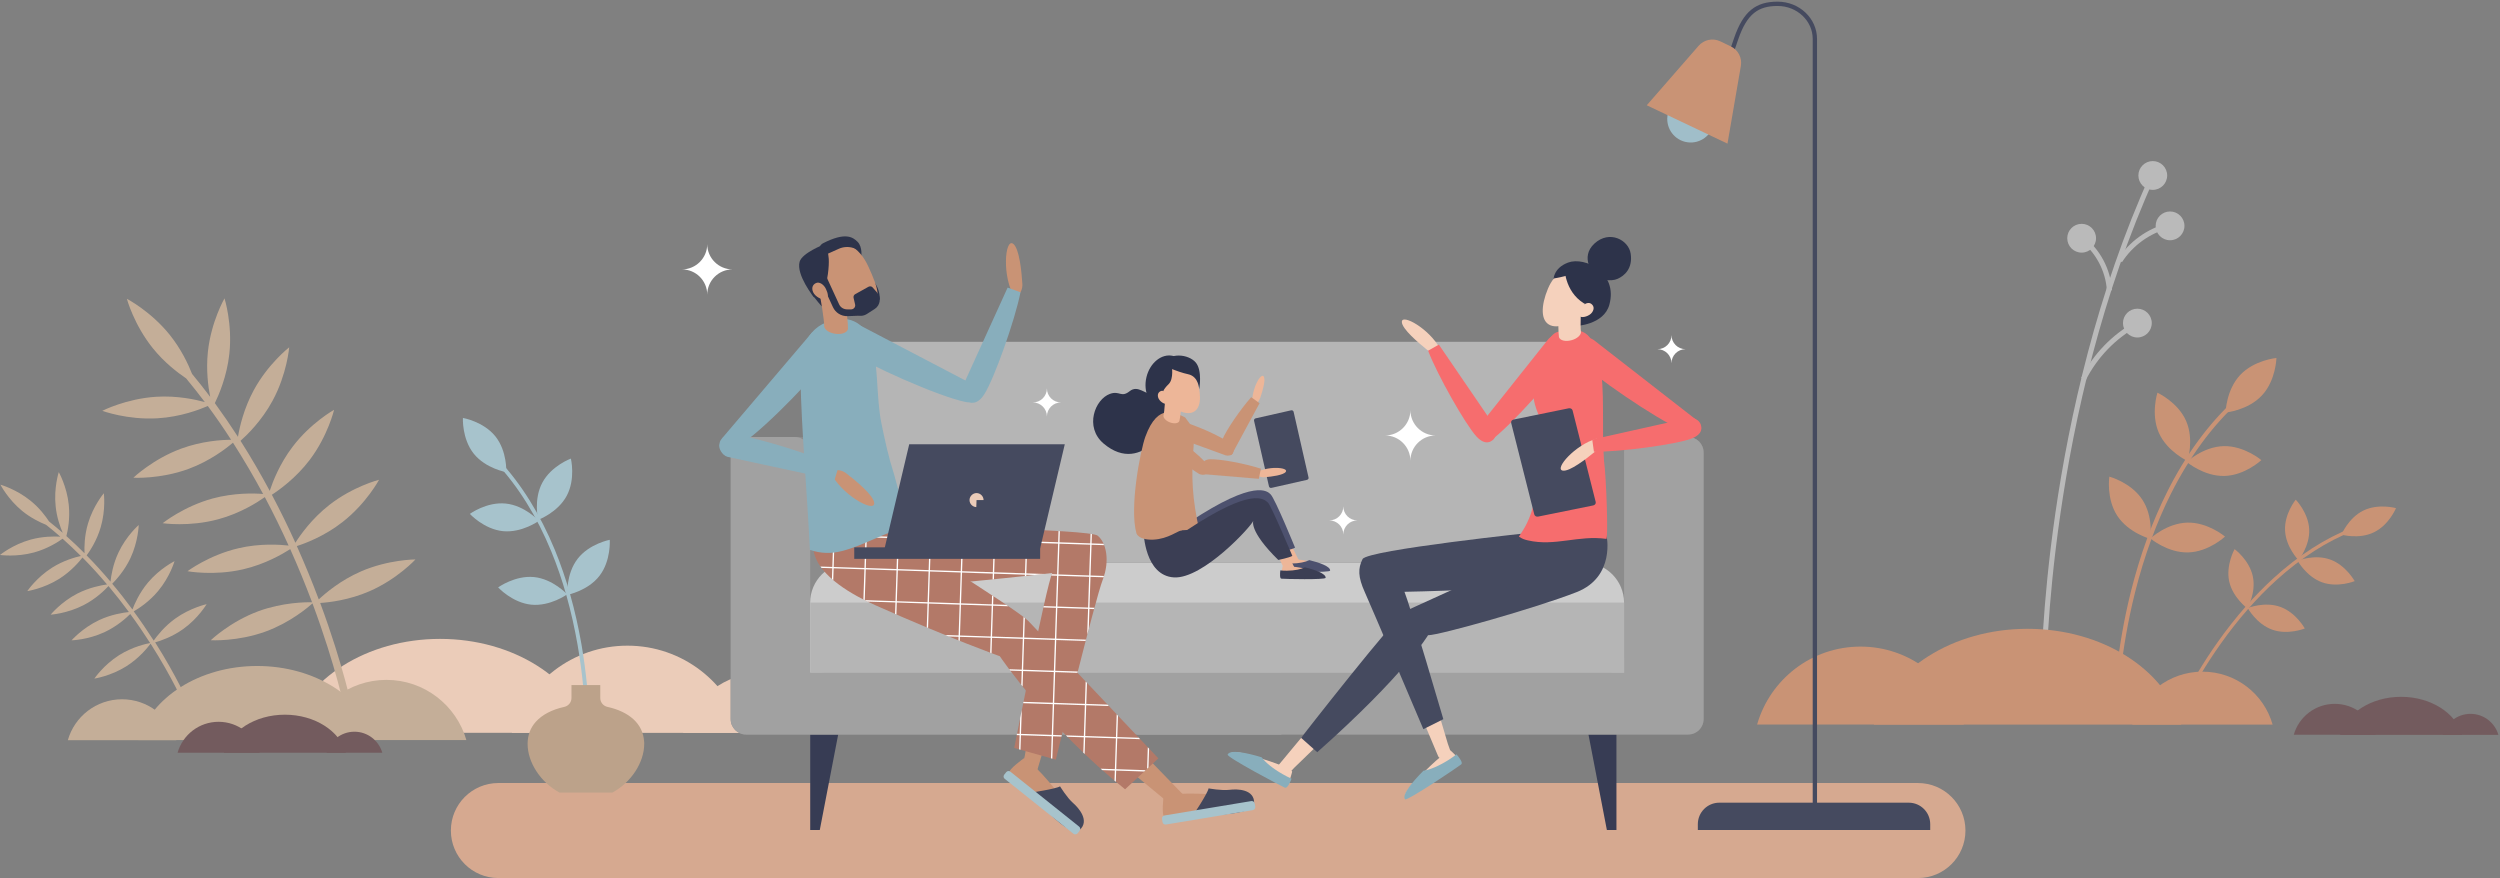 <?xml version="1.0" encoding="UTF-8"?>
<svg id="Layer_1" data-name="Layer 1" xmlns="http://www.w3.org/2000/svg" xmlns:xlink="http://www.w3.org/1999/xlink" version="1.1" viewBox="0 0 2952 1036.8">
  <rect x="0" y="0" width="2952" height="1036.8" fill="#808080" stroke="none"/>
  <defs>
    <style>
      .cls-1 {
        fill: #b5b5b5;
      }

      .cls-1, .cls-2, .cls-3, .cls-4, .cls-5, .cls-6, .cls-7, .cls-8, .cls-9, .cls-10, .cls-11, .cls-12, .cls-13, .cls-14, .cls-15, .cls-16, .cls-17, .cls-18, .cls-19, .cls-20, .cls-21, .cls-22, .cls-23, .cls-24, .cls-25, .cls-26, .cls-27, .cls-28, .cls-29, .cls-30, .cls-31, .cls-32 {
        stroke-width: 0px;
      }

      .cls-33 {
        stroke: #fff;
        stroke-width: 1.6px;
      }

      .cls-33, .cls-6, .cls-34, .cls-35 {
        fill: none;
      }

      .cls-33, .cls-34, .cls-35 {
        stroke-miterlimit: 10;
      }

      .cls-2 {
        fill: #f5d1bc;
      }

      .cls-3 {
        fill: #373c54;
      }

      .cls-4 {
        fill: #bababa;
      }

      .cls-5 {
        fill: #a0bec9;
      }

      .cls-36 {
        clip-path: url(#clippath);
      }

      .cls-7 {
        fill: #edb698;
      }

      .cls-8 {
        fill: #f66d6e;
      }

      .cls-9 {
        fill: #a7c3cc;
      }

      .cls-10 {
        fill: #ad6f5c;
      }

      .cls-11 {
        fill: #454a5f;
      }

      .cls-12 {
        fill: #ebccb9;
      }

      .cls-13 {
        fill: #42475c;
      }

      .cls-14 {
        fill: #8c8c8c;
      }

      .cls-15 {
        fill: #3cb5ea;
      }

      .cls-16 {
        fill: #c99375;
      }

      .cls-17 {
        fill: #a1a1a1;
      }

      .cls-34 {
        stroke: #bababa;
        stroke-width: 6px;
      }

      .cls-18 {
        fill: #bca28a;
      }

      .cls-19 {
        fill: #c4ae98;
      }

      .cls-20 {
        fill: #aa6956;
      }

      .cls-35 {
        stroke: #454a5f;
        stroke-width: 5.1px;
      }

      .cls-21 {
        fill: #fff8ed;
      }

      .cls-22 {
        fill: #3b3e54;
      }

      .cls-23 {
        fill: #b37968;
      }

      .cls-24 {
        fill: #4d516e;
      }

      .cls-25 {
        fill: #735b5e;
      }

      .cls-26 {
        fill: #d6a990;
      }

      .cls-27 {
        fill: #ccc;
      }

      .cls-28, .cls-31 {
        fill: #fff;
      }

      .cls-37, .cls-31 {
        display: none;
      }

      .cls-29 {
        fill: #2d334a;
      }

      .cls-30 {
        fill: #88aebc;
      }

      .cls-32 {
        fill: #3e4358;
      }
    </style>
    <clipPath id="clippath">
      <path class="cls-6" d="M1034.2,714.9c86.1,38.4,146.4,60,146.4,60,0,0,10.8,16.1,30.6,40.3-7.7,37.6-13.7,68-13.7,68l49.1,13.8s3.2-13.1,8.1-32.7c20.9,21.8,45.7,45.3,73.7,67.7l39.3-36.5s-51.9-55-95.5-101.1c12.3-48.5,25.3-98.3,29.7-109.5,9-23.3,4-44.5-5.9-52.4s-233.8-11.3-233.8-11.3l-13.2,4c-2.2-1.4-3.5-2.2-3.5-2.2l-84.5,17.8c.1,0-12.9,35.7,73.2,74.1h0ZM1146.3,686.7c48.2-4.5,96.2-10,96.2-10-2.6,5.3-9.2,34.2-16.7,68.7-6.2-6.5-10.4-10.9-11.7-12.2-5.8-5.9-35.2-25.5-67.8-46.5Z"/>
    </clipPath>
  </defs>
  <g>
    <path class="cls-34" d="M2413.3,795.6s1.5-308.6,128.7-588.5"/>
    <path class="cls-34" d="M2460.1,447.7c13.8-27.5,36.2-50.7,63.3-65.4"/>
    <path class="cls-34" d="M2490.8,342.9c-1.4-23.9-13.7-47-32.8-61.5"/>
    <path class="cls-34" d="M2503.1,308c13-20.3,33.9-35.4,57.3-41.4"/>
    <circle class="cls-4" cx="2542" cy="207.2" r="17"/>
    <circle class="cls-4" cx="2458" cy="281.3" r="17"/>
    <circle class="cls-4" cx="2523.8" cy="381.5" r="17"/>
    <circle class="cls-4" cx="2562.4" cy="266.7" r="17"/>
  </g>
  <g>
    <path class="cls-16" d="M2549.2,511.1c9.8,22.2,33.8,33.2,33.8,33.2,0,0,8.1-25.1-1.7-47.4-9.8-22.2-33.8-33.2-33.8-33.2,0,0-8.1,25.2,1.7,47.4h0Z"/>
    <path class="cls-16" d="M2500.2,609.2c13.4,20.3,38.9,27.1,38.9,27.1,0,0,3.9-26.1-9.5-46.4s-38.9-27.1-38.9-27.1c0,0-3.9,26.1,9.5,46.4Z"/>
    <path class="cls-16" d="M2645.1,442.9c-16.6,17.8-17.1,44.2-17.1,44.2,0,0,26.3-2.4,42.9-20.2,16.6-17.8,17.1-44.2,17.1-44.2,0,0-26.3,2.4-42.9,20.2Z"/>
    <path class="cls-16" d="M2625.7,526.8c-24.3.6-43.6,18.7-43.6,18.7,0,0,20.2,17.1,44.5,16.5s43.6-18.7,43.6-18.7c0,0-20.2-17.1-44.5-16.5Z"/>
    <path class="cls-16" d="M2582.8,617.1c-24.3.6-43.6,18.7-43.6,18.7,0,0,20.2,17.1,44.5,16.5,24.3-.6,43.6-18.7,43.6-18.7,0,0-20.2-17.1-44.5-16.5Z"/>
    <path class="cls-16" d="M2496.3,828.8h5c0-.5,1.8-58.1,20-130.2,10.7-42.3,24.9-81.2,42.2-115.7,21.6-43,48.1-79.2,78.7-107.4l-3.4-3.6c-31.1,28.7-58,65.3-79.8,108.9-17.5,34.8-31.8,74.1-42.6,116.8-18.2,72.5-20,130.6-20.1,131.2h0Z"/>
  </g>
  <g>
    <path class="cls-16" d="M2698.2,626.4c.9,19.7,15.9,35.1,15.9,35.1,0,0,13.5-16.7,12.6-36.4-.9-19.7-15.9-35.1-15.9-35.1,0,0-13.6,16.7-12.6,36.4Z"/>
    <path class="cls-16" d="M2632.2,686.4c4.2,19.3,21.5,32,21.5,32,0,0,10.6-18.7,6.4-38s-21.5-32-21.5-32c0,0-10.5,18.7-6.4,38Z"/>
    <path class="cls-16" d="M2790.8,602.8c-17.8,8.6-26,28.5-26,28.5,0,0,20.6,5.9,38.4-2.8,17.8-8.6,26-28.5,26-28.5,0,0-20.6-5.8-38.4,2.8Z"/>
    <path class="cls-16" d="M2751.5,660.7c-18.6-6.7-38.5,1.4-38.5,1.4,0,0,10.3,18.8,28.9,25.5,18.6,6.7,38.5-1.4,38.5-1.4,0,0-10.3-18.8-28.9-25.5Z"/>
    <path class="cls-16" d="M2692.6,716.6c-18.6-6.7-38.5,1.4-38.5,1.4,0,0,10.3,18.8,28.9,25.5,18.6,6.7,38.5-1.4,38.5-1.4,0,0-10.3-18.8-28.9-25.5Z"/>
    <path class="cls-16" d="M2565,851.6l3.7,1.6c.2-.4,18.4-43.6,53.4-92.9,20.5-28.9,42.7-54.3,65.9-75.3,29-26.3,59.6-45.9,91.1-58.3l-1.5-3.7c-32,12.6-63.1,32.5-92.4,59.1-23.4,21.3-45.8,46.8-66.5,76-35.1,49.6-53.5,93.1-53.7,93.5h0Z"/>
  </g>
  <g class="cls-37">
    <path class="cls-4" d="M782.7-135.6c58.9,0,108.5,39.5,123.9,93.4h-247.8c15.3-53.9,65-93.4,123.9-93.4Z"/>
    <path class="cls-4" d="M178.8-179.8c86.7,0,159.8,58.2,182.5,137.6H-3.8c22.7-79.4,95.8-137.6,182.6-137.6Z"/>
    <path class="cls-4" d="M745.2-42.2c-28-96.8-138.9-169.1-271.5-169.1S230.2-139,202.3-42.2h542.9Z"/>
  </g>
  <g class="cls-37">
    <path class="cls-21" d="M2738.1-334.4c42.9,0,79.1,28.8,90.3,68.1h-180.7c11.3-39.3,47.5-68.1,90.4-68.1Z"/>
    <path class="cls-21" d="M2297.8-366.6c63.2,0,116.5,42.4,133.1,100.3h-266.1c16.5-57.9,69.8-100.3,133-100.3Z"/>
    <path class="cls-21" d="M2710.8-266.3c-20.4-70.6-101.3-123.3-197.9-123.3s-177.5,52.7-197.9,123.3h395.8Z"/>
  </g>
  <g class="cls-37">
    <path class="cls-4" d="M2269.8-273.4c16.2,0,29.9,10.9,34.1,25.7h-68.2c4.3-14.9,17.9-25.7,34.1-25.7Z"/>
    <path class="cls-4" d="M2103.7-285.6c23.9,0,44,16,50.2,37.9h-100.4c6.2-21.9,26.3-37.9,50.2-37.9h0Z"/>
    <path class="cls-4" d="M2259.5-247.7c-7.7-26.6-38.2-46.5-74.7-46.5s-67,19.9-74.7,46.5h149.4,0Z"/>
  </g>
  <g>
    <path class="cls-12" d="M740.9,762.4c64.9,0,119.6,43.5,136.6,103h-273.2c17-59.5,71.7-103,136.6-103Z"/>
    <path class="cls-12" d="M900.8,794.3c44.8,0,82.6,30,94.3,71.1h-188.6c11.7-41.1,49.5-71.1,94.3-71.1h0Z"/>
    <path class="cls-12" d="M697.6,865.3c-18.4-63.5-91.1-110.9-178-110.9s-159.6,47.4-178,110.9h356Z"/>
  </g>
  <g class="cls-37">
    <path class="cls-21" d="M416.7-61.3c22.6,0,41.6,15.1,47.5,35.8h-95c5.9-20.7,25-35.8,47.5-35.8Z"/>
    <path class="cls-21" d="M185.3-78.3c33.2,0,61.2,22.3,69.9,52.7H115.4c8.7-30.4,36.7-52.7,69.9-52.7Z"/>
    <path class="cls-21" d="M402.4-25.5c-10.7-37.1-53.2-64.8-104-64.8s-93.3,27.7-104,64.8h208Z"/>
  </g>
  <g class="cls-37">
    <path class="cls-12" d="M1004.5-269.7c22.6,0,41.6,15.1,47.5,35.8h-95c5.9-20.7,24.9-35.8,47.5-35.8h0Z"/>
    <path class="cls-12" d="M773.1-286.6c33.2,0,61.2,22.3,69.9,52.7h-139.9c8.7-30.4,36.7-52.7,70-52.7h0Z"/>
    <path class="cls-12" d="M990.1-233.9c-10.7-37.1-53.2-64.8-104-64.8s-93.3,27.7-104,64.8h208Z"/>
  </g>
  <path class="cls-19" d="M207.1,730.3c-13,9.3-21.7,20.6-25.6,26.1-.3-.4-.5-.8-.8-1.2-6.5-10.1-14.1-21.4-22.8-33.3,5.4-3.1,18-11.1,28.7-23.9,14.1-16.8,19.5-35.4,19.5-35.4,0,0-17.4,8.6-31.4,25.3-10.3,12.3-16,25.6-18.3,31.8-7.2-9.8-15.2-20.1-23.9-30.4,4.5-4.5,14.5-15.4,21.5-30.2,9.3-19.8,9.8-39.2,9.8-39.2,0,0-14.6,12.7-23.9,32.5-6.5,13.8-8.7,27.4-9.4,34.4-8.7-10.3-18.1-20.7-28.2-31,3.8-5.1,12-17.4,16.6-33.2,6.2-21,3.7-40.2,3.7-40.2,0,0-12.5,14.8-18.7,35.8-4.3,14.5-4.4,28.1-4.1,35.1-6.8-6.9-14-13.7-21.4-20.3,1.6-6.2,4.5-20.6,2.8-36.9-2.2-21.8-11.8-38.6-11.8-38.6,0,0-6,18.4-3.7,40.2,1.3,13.2,5.4,24.6,8.4,31.5-5.3-4.6-10.7-9.1-16.2-13.5-4.1-6.3-11.4-16-21.8-24.4-17-13.8-35.6-19-35.6-19,0,0,8.8,17.2,25.8,31.1,10.2,8.3,21.1,13.5,28.1,16.3,5.8,4.5,11.3,9.2,16.8,14-7.1-.4-20.6-.5-35.1,3.5-21.1,5.8-36.1,18.1-36.1,18.1,0,0,19.2,2.8,40.3-3,16-4.4,28.5-12.5,33.6-16.2,7.5,6.7,14.7,13.5,21.6,20.4-6.4,1.4-20.4,5.2-34,13.8-18.5,11.7-29.3,27.7-29.3,27.7,0,0,19.2-2.9,37.7-14.5,14.1-8.9,23.7-20.3,27.5-25.2,10.4,10.5,20.1,21.2,29,31.8-6.6.9-20.7,3.5-34.9,10.7-19.5,10-31.7,25-31.7,25,0,0,19.3-1.2,38.8-11.2,14.7-7.5,25.2-17.9,29.5-22.6,8.8,10.5,16.8,20.8,24.1,30.7-6.7.7-20.8,2.8-35.1,9.5-19.8,9.3-32.6,23.9-32.6,23.9,0,0,19.4-.5,39.2-9.8,14.7-6.9,25.5-16.7,30.1-21.3,8.6,11.7,16.1,22.8,22.5,32.8.3.5.6,1,1,1.5-4.3.8-20.7,4.3-36.6,14.3-18.5,11.7-29.3,27.7-29.3,27.7,0,0,19.2-2.9,37.7-14.5,15.9-10,26.1-23.3,28.7-26.8,26.2,41.1,39.7,72.1,39.8,72.4l4.9-2.1c-.1-.3-13.5-31-39.3-71.8,6.4-1.8,20-6.4,33.1-15.7,17.8-12.7,27.7-29.4,27.7-29.4,0,0-19.1,4.2-36.9,16.9h0Z"/>
  <path class="cls-19" d="M426.1,674.8c-23.9,10.4-41.7,25.5-49.7,33-.3-.7-.5-1.4-.8-2.1-6.9-18.4-15.3-38.9-25.1-60.9,9.7-3.1,32.6-11.6,54-28.4,28.2-22,43.1-49.9,43.1-49.9,0,0-30.7,7.8-58.8,29.8-20.7,16.2-34.3,35.5-40,44.6-8.2-18.2-17.5-37.2-27.8-56.7,8.8-5.7,28.4-19.7,44.6-41,21.6-28.5,28.9-59.3,28.9-59.3,0,0-27.7,15.4-49.2,43.9-15.1,19.9-23.2,40.9-26.8,51.8-10.4-19.4-21.9-39.3-34.5-59.1,7.8-6.9,25.1-23.7,37.9-47.4,17-31.4,19.6-63,19.6-63,0,0-25,19.4-42,50.9-11.7,21.7-16.6,43.4-18.5,54.8-8.6-13.3-17.7-26.6-27.3-39.8,4.6-9.4,14.2-31.5,17.1-58,3.9-35.5-5.7-65.7-5.7-65.7,0,0-15.8,27.4-19.6,63-2.3,21.6.3,41.2,2.7,53.3-6.9-9.1-14-18.2-21.4-27.1-4.5-11.5-12.9-29.4-26.5-46.3-22.4-27.8-50.5-42.4-50.5-42.4,0,0,8.3,30.6,30.7,58.4,13.5,16.8,29.1,28.7,39.3,35.6,7.6,9.2,15,18.6,22.1,28-11.2-3.1-32.8-7.8-57.3-6.3-35.7,2.2-63.8,16.6-63.8,16.6,0,0,29.7,11,65.4,8.8,27.1-1.6,49.8-10.4,59.2-14.5,9.7,13.2,18.9,26.5,27.5,39.9-10.7,0-34.4,1.4-59.1,10.5-33.5,12.4-56.3,34.3-56.3,34.3,0,0,31.6,1.9,65.1-10.4,25.5-9.4,44.7-24.3,52.5-31,13,20.3,24.9,40.7,35.6,60.6-10.9-.9-34.3-1.5-59.5,5.3-34.5,9.4-59.1,29.2-59.1,29.2,0,0,31.3,4.7,65.8-4.7,26-7,46.3-20.1,54.8-26.1,10.5,19.7,19.8,38.9,28.1,57.2-11-1.2-34.2-2.7-59.3,3.2-34.8,8.1-60.1,27.1-60.1,27.1,0,0,31.1,5.8,65.9-2.3,25.9-6,46.5-18.1,55.4-23.8,9.7,21.6,17.9,41.9,24.8,60.1.3.9.7,1.8,1,2.7-7.2-.2-34.5,0-63.3,10.5-33.5,12.4-56.3,34.3-56.3,34.3,0,0,31.6,1.9,65.1-10.4,28.8-10.6,49.6-28.3,55-33.1,27.8,74.5,38.9,128.7,39,129.3l8.6-1.7c0-.5-11-54.1-38.5-128.1,10.8-.7,34.2-3.4,58.3-13.9,32.8-14.3,54.2-37.5,54.2-37.5,0,0-31.8,0-64.5,14.2h0Z"/>
  <g>
    <path class="cls-19" d="M144.1,825.7c-30.4,0-56.1,20.4-64,48.3h128.1c-8-27.9-33.7-48.3-64.1-48.3Z"/>
    <path class="cls-19" d="M456.3,802.8c-44.8,0-82.6,30.1-94.3,71.1h188.7c-11.8-41-49.6-71.1-94.4-71.1Z"/>
    <path class="cls-19" d="M163.4,873.9c14.5-50.1,71.8-87.5,140.3-87.5s125.9,37.4,140.3,87.5H163.4Z"/>
  </g>
  <g>
    <path class="cls-25" d="M418.5,864c15.6,0,28.8,10.5,32.9,24.8h-65.8c4.1-14.3,17.3-24.8,32.9-24.8Z"/>
    <path class="cls-25" d="M258.1,852.3c23,0,42.4,15.4,48.5,36.5h-96.9c6-21.1,25.4-36.5,48.4-36.5Z"/>
    <path class="cls-25" d="M408.5,888.8c-7.4-25.7-36.9-44.9-72.1-44.9s-64.6,19.2-72.1,44.9h144.2Z"/>
  </g>
  <g>
    <path class="cls-16" d="M2600.7,793.1c39.4,0,72.6,26.4,82.8,62.5h-165.7c10.3-36.1,43.5-62.5,82.9-62.5Z"/>
    <path class="cls-16" d="M2196.9,763.5c58,0,106.9,38.9,122,92h-244.1c15.2-53.1,64.1-92,122.1-92h0Z"/>
    <path class="cls-16" d="M2575.6,855.6c-18.7-64.8-92.9-113.1-181.5-113.1s-162.8,48.4-181.5,113.1h363Z"/>
  </g>
  <g>
    <path class="cls-25" d="M2917.2,842.9c15.6,0,28.8,10.5,32.9,24.8h-65.8c4.1-14.3,17.3-24.8,32.9-24.8h0Z"/>
    <path class="cls-25" d="M2756.9,831.1c23,0,42.4,15.4,48.5,36.5h-96.9c5.9-21,25.3-36.5,48.4-36.5Z"/>
    <path class="cls-25" d="M2907.3,867.7c-7.4-25.7-36.9-44.9-72.1-44.9s-64.6,19.2-72.1,44.9h144.2Z"/>
  </g>
  <path class="cls-26" d="M2264.7,1036.8H588.5c-31,0-56.1-25.1-56.1-56.1h0c0-31,25.1-56.1,56.1-56.1h1676.2c31,0,56.1,25.1,56.1,56.1h0c0,31-25.1,56.1-56.1,56.1h0Z"/>
  <g class="cls-37">
    <path class="cls-10" d="M642.3,891.8c3.6-1.8,8-.4,9.8,3.2s1,3.4.6,5c7,5,13.6,10.4,19.8,16-2.1-6.6-4.7-16.5-5.3-26.6-1.9-.5-3.6-1.8-4.6-3.7-1.8-3.6-.4-8,3.2-9.8,3.6-1.8,8-.4,9.8,3.2s.4,8-3.2,9.8c-.4.2-.8.4-1.3.5,1,15.1,6.7,30.2,7.6,32.5,13.2,12.9,24,26.3,31.9,37.1,14.1,19.4,22.1,34.6,22.2,34.8l-3.5,1.8s-7.9-15.2-21.8-34.3c-4.2-5.7-9.2-12.3-15.1-19-2.8-.2-13.5-.8-27.1,3.1.3,2.9-1.1,5.9-3.9,7.3-3.6,1.8-8,.4-9.8-3.2s-.4-8,3.2-9.8c3.2-1.6,7-.7,9.1,2,10.8-3.2,19.8-3.7,25-3.6-10.6-11.9-23.4-24.3-38-34.8-.5.5-1.1,1-1.9,1.4-3.6,1.8-8,.4-9.8-3.2-2-3.5-.5-7.9,3.1-9.7h0Z"/>
    <path class="cls-10" d="M737.2,931.2c-2.6-1.2-12.3-5.5-26.4-6.6-.7,2.9-3.2,5.1-6.3,5.5-4,.4-7.6-2.4-8.1-6.4-.4-4,2.4-7.6,6.4-8.1,3.5-.4,6.8,1.8,7.8,5.1,11.2.8,19.8,3.5,24.6,5.4-5.7-14.9-13.3-31-23.3-45.9-.7.3-1.4.5-2.2.6-4,.4-7.6-2.4-8.1-6.4-.4-4,2.4-7.6,6.4-8.1,4-.4,7.6,2.4,8.1,6.4.2,1.8-.3,3.5-1.2,4.9,4.8,7.1,9.1,14.5,12.8,22,.4-6.9,1.4-17.1,4.4-26.7-1.6-1.2-2.8-3-3-5.1-.4-4,2.4-7.6,6.4-8.1,4-.4,7.6,2.4,8.1,6.4.4,4-2.4,7.6-6.4,8.1h-1.4c-4.4,14.5-4.4,30.6-4.3,33.1,7.8,16.8,13.2,33.1,16.8,46,6.4,23.1,8.5,40.2,8.5,40.4l-3.9.5c0-.2-2-17-8.4-39.8-1.8-6.9-4.2-14.8-7.3-23.2h0Z"/>
  </g>
  <g class="cls-37">
    <path class="cls-10" d="M752.6,991.1c39.2,0,72.3,26.3,82.5,62.2h-165c10.2-35.9,43.3-62.2,82.5-62.2h0Z"/>
    <path class="cls-10" d="M849.2,1010.4c27.1,0,49.9,18.1,57,42.9h-114c7.1-24.7,29.9-42.9,57-42.9Z"/>
  </g>
  <g class="cls-37">
    <g>
      <polygon class="cls-32" points="647.9 450.9 617.7 450.9 594.7 880.1 604 880.1 647.9 450.9"/>
      <polygon class="cls-32" points="730.2 450.9 760.5 450.9 783.5 880.1 774.2 880.1 730.2 450.9"/>
    </g>
    <path class="cls-20" d="M775.2,466.4h-172.3v-24.9c0-8,6.5-14.5,14.5-14.5h143.2c8,0,14.5,6.5,14.5,14.5v24.9h.1Z"/>
    <rect class="cls-32" x="685" y="620.9" width="11.8" height="167.1" transform="translate(-219.1 1085.9) rotate(-68.3)"/>
    <rect class="cls-32" x="607.2" y="699" width="167.1" height="11.8" transform="translate(-211.7 305.4) rotate(-21.7)"/>
  </g>
  <g>
    <polygon class="cls-3" points="968 980.1 956.7 980.1 956.7 845.2 994 845.2 968 980.1"/>
    <polygon class="cls-3" points="1897.4 980.1 1908.7 980.1 1908.7 845.2 1871.4 845.2 1897.4 980.1"/>
    <path class="cls-14" d="M1513,516v351.3h-632c-10,0-18.2-8.1-18.2-18.2v-314.9c0-10.1,8.1-18.2,18.2-18.2h632Z"/>
    <path class="cls-14" d="M2011.6,534.2v314.9c0,10.1-8.1,18.2-18.2,18.2h-650.5v-351.3h650.5c10.1,0,18.2,8.2,18.2,18.2h0Z"/>
    <path class="cls-17" d="M974.9,794h538.1v73.4h-632c-10,0-18.2-8.1-18.2-18.2v-315c0-10.1,8.1-18.2,18.2-18.2h57.5c10.1,0,18.2,8.1,18.2,18.2v241.5c0,10.2,8.2,18.3,18.2,18.3h0Z"/>
    <path class="cls-17" d="M2011.6,534.2v314.9c0,10.1-8.1,18.2-18.2,18.2h-650.5v-73.3h556.6c10.1,0,18.2-8.1,18.2-18.2v-241.6c0-10.1,8.2-18.2,18.2-18.2h57.5c10.1,0,18.2,8.2,18.2,18.2h0Z"/>
    <path class="cls-27" d="M1870.1,664.2h-865.9c-26.3,0-47.6,21.3-47.6,47.6v82.2h961.1v-82.2c0-26.3-21.3-47.6-47.6-47.6h0Z"/>
    <polygon class="cls-1" points="1468.3 711.5 1437.3 711.5 956.7 711.5 956.7 794 1437.3 794 1468.3 794 1917.7 794 1917.7 711.5 1468.3 711.5"/>
    <path class="cls-1" d="M1838.4,403.6h-802.5c-16.7,0-30.2,13.5-30.2,30.2v200.2c0,16.7,13.5,30.2,30.2,30.2h802.6c16.7,0,30.2-13.5,30.2-30.2v-200.1c0-16.7-13.6-30.3-30.3-30.3h0Z"/>
  </g>
  <g class="cls-37">
    <path class="cls-15" d="M1835.8,191.1l-79-79c-43.2,43.2-93.5,76.6-149.5,99.3-54.1,22-111.4,33.1-170.1,33.1s-116-11.1-170.1-33.1c-56-22.7-106.3-56.1-149.5-99.3l-79,79c220.2,220.1,577,220.1,797.2,0h0Z"/>
    <path class="cls-15" d="M1223.9,5.8l-79,79c39.5,39.5,85.5,70,136.7,90.8,49.5,20.1,101.9,30.3,155.6,30.3s106.1-10.2,155.6-30.3c51.2-20.7,97.2-51.3,136.7-90.8l-79-79c-28.9,28.9-62.5,51.2-99.7,66.3-36.1,14.7-74.3,22.1-113.6,22.1s-77.5-7.5-113.6-22.1c-37.3-15.1-70.8-37.4-99.7-66.3Z"/>
    <path class="cls-15" d="M1536.4,36.2c32.4-13.2,61.6-32.6,86.8-57.8l-79-79c-14.5,14.6-31.3,25.8-49.8,33.3-18.1,7.4-37.4,11.1-57.2,11.1s-39-3.7-57.1-11c-18.6-7.5-35.3-18.7-49.9-33.3l-79,79c25.2,25.2,54.5,44.6,86.9,57.8,31.5,12.7,64.8,19.2,99.1,19.2s67.6-6.5,99.2-19.3h0Z"/>
    <path class="cls-15" d="M1437.4-207.5l-79.7,79.7c10.9,10.9,23.3,19.2,37,24.8,13.4,5.4,27.8,8.2,42.6,8.2s29.2-2.7,42.6-8.2c13.6-5.6,26.1-13.9,37-24.8l-79.5-79.7h0Z"/>
  </g>
  <g>
    <path class="cls-9" d="M669.2,585.4c-10.7,20-33.7,28.4-33.7,28.4,0,0-5.8-23.9,4.9-43.9,10.7-20,33.7-28.4,33.7-28.4,0,0,5.8,23.9-4.9,43.9h0Z"/>
    <path class="cls-9" d="M707.9,679.9c-13.8,17.9-38,22.5-38,22.5,0,0-1.7-24.5,12.1-42.5,13.8-17.9,38-22.5,38-22.5,0,0,1.7,24.6-12.1,42.5Z"/>
    <path class="cls-9" d="M585,515.3c14.1,17.7,12.8,42.2,12.8,42.2,0,0-24.2-4.1-38.4-21.8-14.1-17.7-12.8-42.2-12.8-42.2,0,0,24.3,4.2,38.4,21.8h0Z"/>
    <path class="cls-9" d="M597.2,594.6c22.5,2.3,39.1,20.4,39.1,20.4,0,0-19.9,14.4-42.4,12.2-22.5-2.3-39.1-20.4-39.1-20.4,0,0,19.8-14.5,42.4-12.2Z"/>
    <path class="cls-9" d="M630.6,681.4c22.5,2.3,39.1,20.4,39.1,20.4,0,0-19.9,14.4-42.4,12.2-22.5-2.3-39.1-20.4-39.1-20.4,0,0,19.9-14.4,42.4-12.2Z"/>
    <path class="cls-9" d="M696.1,884l-4.6-.2c0-.5,2.4-54.2-9.5-122.4-7-40-17.4-77.2-31.1-110.4-17-41.4-39.1-76.8-65.6-105.2l3.4-3.1c26.9,28.8,49.2,64.7,66.5,106.7,13.8,33.5,24.3,71,31.4,111.4,11.9,68.6,9.5,122.6,9.5,123.2h0Z"/>
  </g>
  <path class="cls-18" d="M760.6,876.7c-.8-22.6-18.5-36.5-43.3-42-5-1.1-8.5-5.4-8.5-10.5v-15.3h-34v15.3c0,5.1-3.6,9.4-8.5,10.5-14.2,3.1-26.1,9.1-33.8,17.8-6.1,6.9-9.5,15.5-9.5,25.9,0,21.8,15.3,45.4,37.7,57.5h62.3c22.4-12,37.7-35.7,37.7-57.5s0-1.1-.1-1.7h0Z"/>
  <g class="cls-37">
    <path class="cls-28" d="M1215.2-120.4c12.5,0,23,8.4,26.3,19.8h-52.5c3.2-11.5,13.7-19.8,26.2-19.8Z"/>
    <path class="cls-28" d="M1087.1-129.8c18.4,0,33.9,12.3,38.7,29.2h-77.4c4.8-16.9,20.3-29.2,38.7-29.2Z"/>
    <path class="cls-28" d="M1207.2-100.6c-5.9-20.5-29.5-35.9-57.6-35.9s-51.6,15.3-57.6,35.9h115.2,0Z"/>
  </g>
  <g>
    <path class="cls-35" d="M2143,952.4V46c0-22.9-19.7-41.5-44-41.5h0c-24.3,0-38.3,10.3-48.9,41.1l-9.9,28.7"/>
    <path class="cls-11" d="M2279.3,980.1h-274.5v-6.9c0-14.1,11.4-25.4,25.4-25.4h223.6c14.1,0,25.4,11.4,25.4,25.4v6.9h0Z"/>
    <circle class="cls-5" cx="1996.4" cy="140.5" r="27.7" transform="translate(1400.4 2051.1) rotate(-76.7)"/>
    <path class="cls-16" d="M2039.8,169.6l-95.3-45.3,61.2-70.2c6.4-7.3,16.8-9.5,25.6-5.3l12.3,5.9c8.8,4.2,13.7,13.6,12,23.2l-15.8,91.7h0Z"/>
  </g>
  <path class="cls-2" d="M1837.9,684c25.3-10,27.3-24.8,25.4-34.4v-2c-.8-8.1-8.2-13.9-16.3-12.8l-225.2,30.3c-3.6.5-6.1,3.7-5.7,7.3,0,1.2.6,2.3,1.2,3.2,3.5,7.6,11,12.8,19.6,13.3,44.6,2.4,168.2,8.1,201-4.9Z"/>
  <path class="cls-2" d="M1637.2,670.1c-6.6-5.9-12.3-8-19.2-5.3-7.6,3-11.2,11.7-7.9,19.1l88.1,209.1c1.4,3.3,7.6,4.2,10.9,2.9s5-5,3.8-8.4l-3.3-9.3c-45-149.2-50.7-185.7-72.4-208.1h0Z"/>
  <path class="cls-2" d="M1679.7,746.3c2.2-8.6,1.4-14.6-4.1-19.4-6.1-5.4-15.5-4.6-20.6,1.8l-145.1,174.5c-2.3,2.8-.3,8.6,2.5,11,2.7,2.4,6.8,2.1,9.2-.5l6.7-7.2c111.7-108.9,141.4-130.7,151.4-160.2h0Z"/>
  <path class="cls-2" d="M1872,683.2c21.4-16.8,19.2-31.5,14.6-40.2-.2-.7-.4-1.3-.6-2-3.1-7.6-11.8-11.1-19.2-7.7l-207.6,92.7c-3.3,1.5-4.8,5.3-3.4,8.6.5,1.1,1.2,2,2.1,2.7,5.5,6.3,14.2,9.2,22.6,7.3,43.5-10.2,163.6-39.6,191.5-61.4Z"/>
  <path class="cls-11" d="M1897,632s10.9,49.1-35.4,67.2c-46.3,18.2-161.7,50.9-175.4,50.9,0,0-27.3,46.3-130.8,138.1l-19.1-17s112.7-144.7,124.5-150.2c11.8-5.5,195.4-89.1,195.4-89.1h40.8Z"/>
  <path class="cls-11" d="M1813.4,628.4s-199,20.9-204.5,31.8-5.5,20.9,2.7,39.1,69.1,161.7,69.1,161.7l23.6-11.8s-39.5-134.9-45.9-150.4c0,0,140-2.5,165.9-11.3,25.8-8.7,52.1-54.9,52.1-54.9l-63-4.2h0Z"/>
  <path class="cls-2" d="M1525.8,911.1s-3.9,16.5-6.8,15.9c-3-.6-62.4-31.1-65.1-36-2.7-4.8,12.1-1.9,12.1-1.9,0,0,31.6,8.1,48.3,15.4,0,0,11.9,5.8,11.5,6.6Z"/>
  <path class="cls-30" d="M1489.7,894.2c4.5,6.1,13.5,13.5,24.8,19.9,3.6,2.1,7.2,3.9,10.6,5.4-2.2,5.5-5.2,11.7-7.9,10.6-4.7-2-68.9-36-67.6-39.1,2.7-6.3,22.7-2.1,40.1,3.2h0Z"/>
  <path class="cls-2" d="M1712.8,886.2s12.7,11.2,10.8,13.5c-1.9,2.3-56.8,40.4-62.4,40.5s4-11.5,4-11.5c0,0,22-24.1,36.3-35.4,0,0,10.7-7.9,11.3-7.1h0Z"/>
  <path class="cls-30" d="M1680.8,910.1c7.5-1.1,18.2-5.6,29.2-12.5,3.5-2.2,6.8-4.5,9.8-6.9,3.9,4.5,7.9,10.1,5.6,11.9-4,3.2-64.2,43.8-66.3,41.2-4.2-5.2,8.9-20.9,21.7-33.7h0Z"/>
  <path class="cls-8" d="M1896.7,636.3c2.5.3,0-73.3-2.7-92.3-2.8-38.2,1.3-86.3-5-113.6-8-34.4-14.5-46.1-49.6-38.5-11.1,2.4-20.2,27.1-24.4,45.4-4.2,18.3-9.9,29.6,5.5,60.7,8.8,17.8-.9,67.8-10.7,101.8-5.5,19.1-12.3,27.5-16.3,33.8,4.3,2.8,6,3.4,10.7,4.5,32,7.4,59.3-6.4,92.5-1.8h0Z"/>
  <path class="cls-8" d="M1852.4,418.9c8.9-15.6-5.3-21.5-5.6-21.8-3.8-3.9-14.1-1.7-18.4,3.2l-85.1,107c-1.6,1.7,1.2,4.5,2.8,6.2.6.6,1.2.9,1.9,1.2,5,2.5,6.7,9.5,11.3,6.2,24.2-17.2,81.5-81.8,93.1-102h0Z"/>
  <path class="cls-8" d="M1862.6,424.9c-13.3-13.7-.5-22.5-.3-22.9,2.8-4.6,13.8-4.7,19.5-.6l123.2,95.9c2.1,1.4,0,4.7-1.2,6.7-.4.7-1,1.2-1.6,1.6-4.4,3.5-12,3.7-17.6,1.4-29-12-104.7-64.3-122-82.1Z"/>
  <path class="cls-29" d="M1860.5,385s33.2-1.2,39.8-25.1c10.5-37.8-28.7-57.2-48.6-49.9-18.3,6.8-18.2,21.4-16.9,25.2,1.3,3.9,25.7,49.8,25.7,49.8Z"/>
  <path class="cls-2" d="M1867.8,348.6l-26.6-1.9c-.3,3.6-2.1,38.3-.4,51.3,1.1,4,7.7,5.7,14.9,3.7,6.4-1.7,11-5.8,11.1-9.5h0c-1-7.8,0-30.9,1-43.6Z"/>
  <path class="cls-2" d="M1871.4,359.2c-8.3,19.7-28.7,29.9-40.7,24.9s-11.1-23.5-2.9-43.2c8.3-19.7,22.2-25.6,34.3-20.6s17.6,19.2,9.3,38.9h0Z"/>
  <path class="cls-29" d="M1847.3,315s-.6,28.6,23,43.2c12.1,7.5,20.7-12.3,20.7-12.3l-8.9-22.4s-8.9-10.6-17.1-11.4c-.7,0-17.7,2.9-17.7,2.9Z"/>
  <path class="cls-29" d="M1834.7,328.8s24.6-3.6,29.7-10.8c5-7.3-6.9-8.7-6.9-8.7,0,0-16.4,2.4-22.8,19.5h0Z"/>
  <path class="cls-29" d="M1882.2,324.2s-17.3-20.2.5-36.6c17.8-16.4,40.4-4.2,42.8,11.9,2.7,17.8-7.7,26.4-15.6,29.8s-20.5,1.5-27.7-5.1h0Z"/>
  <path class="cls-11" d="M1881.3,596.8l-65.1,13.2c-2,.4-4-.7-4.5-2.5l-27.3-108.1c-.5-1.8.8-3.6,2.8-4l65.2-13.3c2-.4,4,.7,4.5,2.5l27.3,108.1c.5,1.8-.9,3.7-2.9,4.1Z"/>
  <path class="cls-2" d="M1879.9,368.9c-3,4.3-11.3,6.9-14.4,4.7-3.1-2.2-1.5-6.3,1.6-10.6,3-4.3,8.4-6.6,11.6-4.4s4.3,5.9,1.2,10.3h0Z"/>
  <path class="cls-2" d="M1886.9,529.1c-1,1.6-2.2,3-3.6,4.3-10.2,8.4-29.9,23.7-38,22.3-10.5-1.8,14.7-30.6,39.9-37.7l1.7,11.1Z"/>
  <path class="cls-8" d="M1882.1,533.4c30.6.4,97.1-8.6,115.2-15.5,15-5.7,11.3-14.8,11.3-15.2-.4-4.9-7.9-10.4-13.7-9.4l-114.8,25.7,2,14.4Z"/>
  <path class="cls-2" d="M1689.8,415.6c-1.8-.6-3.4-1.5-4.9-2.7-10.3-8.3-29.3-24.5-29.6-32.6-.4-10.6,32.9,8.2,45,31.4l-10.5,3.9Z"/>
  <path class="cls-8" d="M1686.3,414.1c10.9,28.6,44,87,57.1,101.3,10.9,11.8,17.9,5,18.3,4.9,4.4-2.2,6.7-11.2,3.7-16.2l-66.4-97.2-12.7,7.2Z"/>
  <g>
    <path class="cls-16" d="M1037.3,685.6c-30.4-8.3-34.7-25-33.6-36.4,0-.8-.2-1.6-.2-2.4,0-9.4,7.6-17.1,17.1-16.9l263.2,5.8c4.2,0,7.5,3.5,7.5,7.6s-.3,2.7-1,3.8c-3.1,9.2-11,16.2-20.8,17.9-51.1,8.8-192.7,31.3-232.2,20.6h0Z"/>
    <path class="cls-16" d="M1266.6,643.7c6.8-7.7,13.1-10.8,21.4-8.5,9.1,2.5,14.4,12,11.6,21l-74.5,252.2c-1.2,4-8.2,5.8-12.2,4.7s-6.4-5.1-5.5-9.2l2.6-11.1c32.8-177.8,34.6-220.5,56.6-249.1h0Z"/>
    <path class="cls-16" d="M1191.7,777.2c-3.3-9.7-3-16.7,3.1-22.8,6.6-6.7,17.5-6.6,24,.2l183.1,188.7c2.9,3,1.1,10-1.9,12.9-2.9,3-7.6,3.1-10.7.3l-8.4-7.7c-138.8-115.7-175.1-138.3-189.2-171.6h0Z"/>
    <path class="cls-16" d="M977.9,673.6c-22.3-22.3-17.7-38.9-11.2-48.3.3-.7.6-1.5,1-2.2,4.6-8.3,15.1-11.1,23.2-6.2l225.7,135.7c3.6,2.1,4.8,6.7,2.8,10.3-.7,1.2-1.6,2.2-2.7,2.8-7.3,6.5-17.6,8.6-27,5.2-48.7-17.6-182.8-68.3-211.8-97.3Z"/>
    <path class="cls-16" d="M1373.9,940.6s-2.8,23.5,1.4,24.1,97-11.1,102.9-16.2-15-8.3-15-8.3c0,0-45.5-4.4-70.9-2.8,0,0-18.6,1.8-18.4,3.2Z"/>
    <g>
      <path class="cls-13" d="M1408.9,962.5s17.1-25.5,18.2-31.6c0,0,15.4,2.9,24.7,1.7s29.5-.8,29.1,15.8-72,14.1-72,14.1Z"/>
      <path class="cls-9" d="M1479.3,956.6l-102.6,17c-1.9.3-3.7-1-4-2.9l-.6-3.8c-.3-1.9,1-3.7,2.9-4l102.6-17c1.9-.3,3.7,1,4,2.9l.6,3.8c.2,1.9-1,3.7-2.9,4Z"/>
    </g>
    <path class="cls-16" d="M1209,895.4s-19.3,13.7-17,17.2,73.1,64.7,80.8,65.7-3.8-16.7-3.8-16.7c0,0-27.1-36.8-45.3-54.6,0,0-13.9-12.6-14.7-11.6h0Z"/>
    <g>
      <path class="cls-13" d="M1216.1,936.1s30.4-4.4,35.6-7.6c0,0,8.2,13.4,15.2,19.5s20.3,21.4,7.7,32.2-58.5-44.1-58.5-44.1h0Z"/>
      <path class="cls-9" d="M1267.5,984.5l-81.2-64.9c-1.5-1.2-1.7-3.4-.5-4.9l2.4-3c1.2-1.5,3.4-1.7,4.9-.5l81.2,64.9c1.5,1.2,1.7,3.4.5,4.9l-2.4,3c-1.2,1.4-3.4,1.7-4.9.5Z"/>
    </g>
    <path class="cls-23" d="M1062.3,621.2s223.9,3.4,233.8,11.3c9.9,7.9,14.9,29,5.9,52.4-9,23.3-55.3,212.1-55.3,212.1l-49.1-13.8s37.9-191.9,44.9-206.6c0,0-172.7,19.8-191.6,15.2-18.9-4.6-66-46.9-66-46.9l77.4-23.7h0Z"/>
    <path class="cls-23" d="M961.1,640.9s-13,35.6,73.1,74,146.4,60,146.4,60c0,0,56.9,84.5,147.9,157.1l39.3-36.5s-144.8-153.4-153.7-162.4c-14.1-14.3-168.4-110.1-168.4-110.1l-84.6,17.9h0Z"/>
    <g class="cls-36">
      <g>
        <g>
          <line class="cls-33" x1="1395.4" y1="570.1" x2="958.4" y2="555.6"/>
          <line class="cls-33" x1="1394.1" y1="608" x2="957.2" y2="593.5"/>
          <line class="cls-33" x1="1392.9" y1="645.9" x2="955.9" y2="631.4"/>
          <line class="cls-33" x1="1391.6" y1="683.8" x2="954.7" y2="669.3"/>
          <line class="cls-33" x1="1390.3" y1="721.7" x2="953.4" y2="707.2"/>
          <line class="cls-33" x1="1389.1" y1="759.6" x2="952.2" y2="745.2"/>
          <line class="cls-33" x1="1387.8" y1="797.5" x2="950.9" y2="783.1"/>
          <line class="cls-33" x1="1386.6" y1="835.4" x2="949.6" y2="821"/>
          <line class="cls-33" x1="1385.3" y1="873.3" x2="948.4" y2="858.9"/>
          <line class="cls-33" x1="1384.1" y1="911.3" x2="947.1" y2="896.8"/>
          <line class="cls-33" x1="1382.8" y1="949.2" x2="945.9" y2="934.7"/>
        </g>
        <g>
          <line class="cls-33" x1="989.1" y1="503.8" x2="973" y2="988.5"/>
          <line class="cls-33" x1="1027" y1="505" x2="1011" y2="989.7"/>
          <line class="cls-33" x1="1064.9" y1="506.3" x2="1048.9" y2="991"/>
          <line class="cls-33" x1="1102.8" y1="507.5" x2="1086.8" y2="992.2"/>
          <line class="cls-33" x1="1140.7" y1="508.8" x2="1124.7" y2="993.5"/>
          <line class="cls-33" x1="1178.6" y1="510" x2="1162.6" y2="994.7"/>
          <line class="cls-33" x1="1216.6" y1="511.3" x2="1200.5" y2="996"/>
          <line class="cls-33" x1="1254.5" y1="512.5" x2="1238.4" y2="997.3"/>
          <line class="cls-33" x1="1292.4" y1="513.8" x2="1276.3" y2="998.5"/>
          <line class="cls-33" x1="1330.3" y1="515" x2="1314.2" y2="999.8"/>
          <line class="cls-33" x1="1368.2" y1="516.3" x2="1352.2" y2="1001"/>
        </g>
      </g>
    </g>
    <path class="cls-30" d="M983.6,415c10.5-16.8-4.9-23.8-5.3-24.2-4-4.4-15.4-2.5-20.3,2.8l-104.4,122.8c-1.9,1.8,1.1,5,2.8,6.9.6.6,1.3,1.1,2.1,1.3,5.4,2.9,13.4,1.8,18.6-1.6,27.2-17.7,92.9-86.2,106.5-108h0Z"/>
    <path class="cls-30" d="M1050.5,542.2c-3.5-11.7-10.3-44.6-10.9-48.6-3.7-25.8-3.2-41.9-5.4-62.1-1.3-11.8-2.2-22.9-6-30.9-6-12.5-20.3-32.5-52-20.2-29.7,11.6-31.2,43.7-30.9,67.4.7,54.4,8.2,140.8,11,201.5,12.9,4.4,25.3,4.6,37.7,1.4,26.5-6.7,49.8-21.9,76.4-28.3v-.2c-4.2-25.9-12.5-55.4-20-80h0Z"/>
    <path class="cls-16" d="M1201,350c4.3-3.7,6.6-9.2,6.2-14.9-.9-14.5-3.6-41.8-10.8-47.2-9.8-7.4-13.8,39.3,2.2,64.2l2.4-2.1h0Z"/>
    <path class="cls-30" d="M1001.4,414.5c-16-11.6-4.4-23.9-4.2-24.4,2-5.6,13.3-8.1,19.9-5.1l142.9,74.8c2.4,1,.9,5,0,7.5-.3.8-.8,1.5-1.4,2-3.9,4.7-11.7,6.7-17.8,5.5-32-6.2-118.7-45.1-139.4-60.3h0Z"/>
    <path class="cls-30" d="M1205,345.1c-6.5,33-31.2,102.6-42.8,120.5-9.6,14.9-18.5,8.8-18.9,8.7-5.2-1.5-9.4-10.9-7.1-16.9l53.6-117.8,15.2,5.5Z"/>
    <path class="cls-29" d="M1038.8,354.4s1.1-12.8-7-21.6-8.5,4-8.5,4l15.5,17.6Z"/>
    <path class="cls-29" d="M958.2,346.9c.9,1,14.6,19.8,18.2,19.2,5-.8-.9-16.7-.9-16.7l-17.3-2.5h0Z"/>
    <path class="cls-29" d="M1016.9,303.9s2-11.9-4.2-18.3c-5.9-6-14.9-11.6-40.8,1.6-3.7,1.9-5.5,6.2-4.3,10.1l3.4,11.3,45.9-4.7Z"/>
    <path class="cls-16" d="M970.9,339.4c7.2,15.6,14.3,28,26.7,31.9,4.3,1.4,9.5,2.1,15,1.3,3.5-.5,7.1-1.6,10.8-3.6,9.7-5.1,13.2-12,13-20.4-.2-9.6-5.2-21.1-11.2-34.2-11.3-24.5-29.2-31.4-44.2-24.5-14.9,6.9-21.4,25-10.1,49.5h0Z"/>
    <path class="cls-16" d="M966.5,339.6l27.8-5.4c.7,3.8,7.2,40.2,7,54.1-.6,4.4-7.4,7-15.2,5.8-7-1-12.3-4.7-12.9-8.6h0c.1-8.3-4.1-32.6-6.7-45.9h0Z"/>
    <path class="cls-29" d="M961,350.9s7.4,0,11.3-7.7c5.1-10.1,6.8-29.1,6.3-37.4-1-14.6-6-17-6-17,0,0-25.4,9.9-28.4,20.2-4.4,15.5,16.8,41.9,16.8,41.9h0Z"/>
    <path class="cls-29" d="M974.3,323.5l16.5,35.8c1.7,3.8,5.6,6.1,9.7,6h4.8c2.9-.2,5.1-2.9,4.4-5.8l-1.8-7.8c-.4-1.8.4-3.6,2-4.4l15.6-8.7c1.7-.9,3.8-.6,5,.9l5.2,6c5.1,5.9,3.8,15-2.8,19.3l-9.2,5.9c-2,1.3-4.2,2-6.5,2.2h-4.5l-12,.4c-7.4.2-14.1-4-17.2-10.7l-16.5-35.8,7.3-3.3h0Z"/>
    <path class="cls-16" d="M960.2,345.1c2.4,5.3,10.8,9.7,14.7,8,3.9-1.8,2.9-6.5.4-11.8-2.4-5.3-7.8-8.9-11.7-7.1-3.8,1.7-5.8,5.6-3.4,10.9Z"/>
    <path class="cls-29" d="M974.5,300.9l15.9-7.1c5.3-2.4,11.3-2.8,16.9-1.1l7.6,2.3-14.1-11.5-14.9,1-15.6,8.5s4.2,7.9,4.2,7.9Z"/>
    <path class="cls-16" d="M983.3,555.7c5.5-1.5,11.3-.3,15.8,3.1,11.5,8.8,32.7,26.3,33.2,35.2.7,12.3-40.3-10.4-52.2-37.5l3.2-.8h0Z"/>
    <path class="cls-30" d="M990.1,551.3c-30.4-14.5-100.9-36.2-122.2-37.6-17.7-1.2-18.1,9.5-18.3,10-1.9,5.1,3.1,14,9.3,15.7l126.5,27.3,4.7-15.4Z"/>
  </g>
  <g>
    <path class="cls-7" d="M1533.8,661.8c-4.1,3.5-3.3,7.3-7.8,10.3-9.1-18.1-17.8-37.8-26.3-58.1l12.5-1.7c5.9,16.3,12.9,32.8,21.6,49.5h0Z"/>
    <path class="cls-7" d="M1519.7,660.7s-3,12.4,0,12.7,48.3,1.1,48.6-.9c.8-6.8-36.2-12.7-39.8-12-3.6.9-8.6-1.6-8.9.2h0Z"/>
    <path class="cls-24" d="M1546.1,661.4c-4.6,2.3-12.3,3.9-21,4-2.8,0-5.5,0-8-.4-.5,4.4-.7,9.6,1.2,9.8,3.4.4,52,1.5,52.3-1,.5-4.9-12.6-9.5-24.5-12.4h0Z"/>
    <path class="cls-24" d="M1353.6,619.1s1.3,50.8,35.7,53c34.5,2.1,92.1-61,93.8-66.9,0,0-5.6,11.9,29.5,46.3,0,0,13.2-2.7,16.6-4.8,0,0-23.4-57.4-28.8-62.9-3.5-3.6-18.1-19-95.4,32.3l-51.4,3h0Z"/>
    <path class="cls-7" d="M1528.5,670.2c-4.1,3.5-3.3,7.3-7.8,10.3-9.1-18.1-17.8-37.8-26.3-58.1l12.5-1.7c5.9,16.4,12.9,32.9,21.6,49.5h0Z"/>
    <path class="cls-7" d="M1514.4,669.2s-3,12.4,0,12.7c3.1.3,48.3,1.1,48.6-.9.8-6.8-36.2-12.7-39.8-12-3.6.8-8.5-1.6-8.9.2h.1Z"/>
    <path class="cls-22" d="M1540.8,669.9c-4.6,2.3-12.3,3.9-21,4-2.8,0-5.5,0-8-.4-.5,4.4-.7,9.6,1.2,9.8,3.4.4,52,1.5,52.3-1,.5-4.9-12.6-9.6-24.5-12.4Z"/>
    <path class="cls-16" d="M1396.1,497.9c-11.3-2.5-14.5,5.8-14.6,6.1-1.4,5.1,2.4,10.7,6.3,12l59.5,21.7c1,.5,8.1.8,8.9-3.5,1.1-3.6,0-7.4-1.9-9.2-10.2-9.5-47.1-24.6-58.2-27.1h0Z"/>
    <path class="cls-29" d="M1377.8,449.8s-3.8,16-14.8,16.2c-10.9.3-19.1-12.1-29.2-4-10.1,8-11.6-1.1-23.2,3.1-17.7,6.4-30.3,39.2-7.5,58.6,23.7,20.1,44.3,12.1,57.4.5,13.2-11.6,18.1-32.5,22.2-48.3,4.4-15.9-4.9-26.1-4.9-26.1h0Z"/>
    <path class="cls-16" d="M1352.5,515.5c14.9-40.8,35.6-28,46.9-22.6,6.1,8.9,11.9,11.5,10,34.1-3.1,36.7-1.5,61.9,6.8,99.8-18.5.8-33.9,12.9-52,9.9-9.9-1.7-15.4-.8-22.2-6.7-8.7-29.9,4.5-98.1,10.5-114.5Z"/>
    <g>
      <ellipse class="cls-29" cx="1377.7" cy="451.1" rx="31.7" ry="24.6" transform="translate(617.4 1685.4) rotate(-76.5)"/>
      <path class="cls-7" d="M1373.7,462c5.6,18,22.7,28.6,33.7,25.2s11.7-19.7,6.1-37.7c-5.6-18-17.4-24.3-28.4-20.9-11,3.5-17,15.4-11.4,33.4h0Z"/>
      <path class="cls-7" d="M1376.4,458.6l19.8.6c0,2.7-1.3,28.4-3.6,37.9-1.1,2.9-6.1,3.6-11.3,1.6-4.6-1.8-7.7-5.1-7.5-7.8h0c1.4-5.7,2.3-22.8,2.6-32.3h0Z"/>
      <path class="cls-29" d="M1371.5,430.8s19,8.5,31.5,11.1c12.6,2.7,13,17.8,13,17.8,0,0,4.1-22-4.1-31.7-8.2-9.7-31.3-13-40.4,2.8h0Z"/>
      <path class="cls-29" d="M1383.5,431.5s3,15.8-3.7,22.2-7.4,11-7.4,11l-5.1-8.2-4-23.7,20.2-1.3Z"/>
      <path class="cls-7" d="M1367.6,469.5c1.3,4.2,7.1,8.2,10.2,7.3,3-.9,2.7-4.6,1.4-8.8s-5-7.3-8-6.4c-3,1-4.9,3.7-3.6,7.9h0Z"/>
    </g>
    <path class="cls-7" d="M1479,478.8c4.2-1.3,7.5-4.6,9-8.8,2.8-8.1,6.7-21.2,4.3-25.3-3.4-6.1-16,17.5-13.3,34.1h0Z"/>
    <path class="cls-16" d="M1477.4,469c-12.7,14.4-29.2,38.3-34.2,50.3-4.1,9.9,4.6,13.7,4.8,13.8,1.9,2.2,4.8,6.4,6.8,3.1l32.5-60.1-9.9-7.1h0Z"/>
    <path class="cls-16" d="M1374.9,509.1c-10.4-5-15.5,2.3-15.6,2.6-2.5,4.7,0,11,3.4,13.1l53,34.7c.8.7,7.7,2.6,9.5-1.3,1.8-3.2,1.7-7.2.2-9.4-7.7-11.6-40.2-34.7-50.5-39.7h0Z"/>
    <path class="cls-22" d="M1350.4,628.8s1.3,50.8,35.7,53c34.5,2.1,92.1-61,93.8-66.9,0,0-5.6,11.9,29.5,46.3,0,0,13.2-2.7,16.6-4.8,0,0-25-59.5-28.8-62.9-4.7-4.2-18.1-19-95.4,32.3l-51.4,3h0Z"/>
    <path class="cls-16" d="M1342.1,630s2.2,7.9,19.8,7.2c17.6-.8,29.2-10.8,33.8-11.1l-1.9-13.2-51.7,17.1h0Z"/>
    <path class="cls-11" d="M1543.3,566.6l-42,9.5c-1.3.3-2.6-.5-2.9-1.8l-17.6-77.4c-.3-1.3.5-2.6,1.8-2.9l42-9.5c1.3-.3,2.6.5,2.9,1.8l17.6,77.4c.4,1.3-.5,2.6-1.8,2.9h0Z"/>
    <path class="cls-7" d="M1481.7,558.9c2.9,3.3,7.2,5,11.7,4.6,8.5-.7,22.1-2.5,24.8-6.3,4.1-5.6-22.5-7.5-36.5,1.7h0Z"/>
    <path class="cls-16" d="M1488.8,553.4c-18.3-5.9-46.8-11.4-59.7-11.1-10.7.2-10.7,9.7-10.8,9.9-1.2,2.7-3.9,6.9,0,7.5l68.1,5.7,2.5-12h0Z"/>
  </g>
  <g>
    <rect class="cls-11" x="1008.7" y="646.3" width="219.5" height="13.6"/>
    <polygon class="cls-11" points="1228.2 647.6 1044.5 647.6 1073.6 524.6 1257.3 524.6 1228.2 647.6"/>
    <path class="cls-12" d="M1153.1,590.5l-.3,8.3c-4.4-.2-8-3.9-8-8.3s3.8-8.3,8.3-8.3,8.3,3.8,8.3,8.3h-8.3Z"/>
  </g>
  <path class="cls-28" d="M1569.6,614.5c9.2,0,16.6-7.4,16.6-16.6,0,9.2,7.4,16.6,16.6,16.6-9.2,0-16.6,7.4-16.6,16.6,0-9.2-7.4-16.6-16.6-16.6Z"/>
  <path class="cls-31" d="M1782.5,100.9c9.2,0,16.6-7.4,16.6-16.6,0,9.2,7.4,16.6,16.6,16.6-9.2,0-16.6,7.4-16.6,16.6,0-9.2-7.4-16.6-16.6-16.6Z"/>
  <path class="cls-28" d="M1219.6,475.2c9.2,0,16.6-7.4,16.6-16.6,0,9.2,7.4,16.6,16.6,16.6-9.2,0-16.6,7.4-16.6,16.6,0-9.2-7.4-16.6-16.6-16.6Z"/>
  <path class="cls-28" d="M1957.1,412.3c9.2,0,16.6-7.4,16.6-16.6,0,9.2,7.4,16.6,16.6,16.6-9.2,0-16.6,7.4-16.6,16.6,0-9.2-7.5-16.6-16.6-16.6Z"/>
  <path class="cls-28" d="M1635.5,514.2c16.5,0,29.9-13.4,29.9-29.9,0,16.5,13.4,29.9,29.9,29.9-16.5,0-29.9,13.4-29.9,29.9,0-16.5-13.4-29.9-29.9-29.9h0Z"/>
  <path class="cls-28" d="M805.2,318.1c16.5,0,29.9-13.4,29.9-29.9,0,16.5,13.4,29.9,29.9,29.9-16.5,0-29.9,13.4-29.9,29.9,0-16.5-13.3-29.9-29.9-29.9Z"/>
</svg>